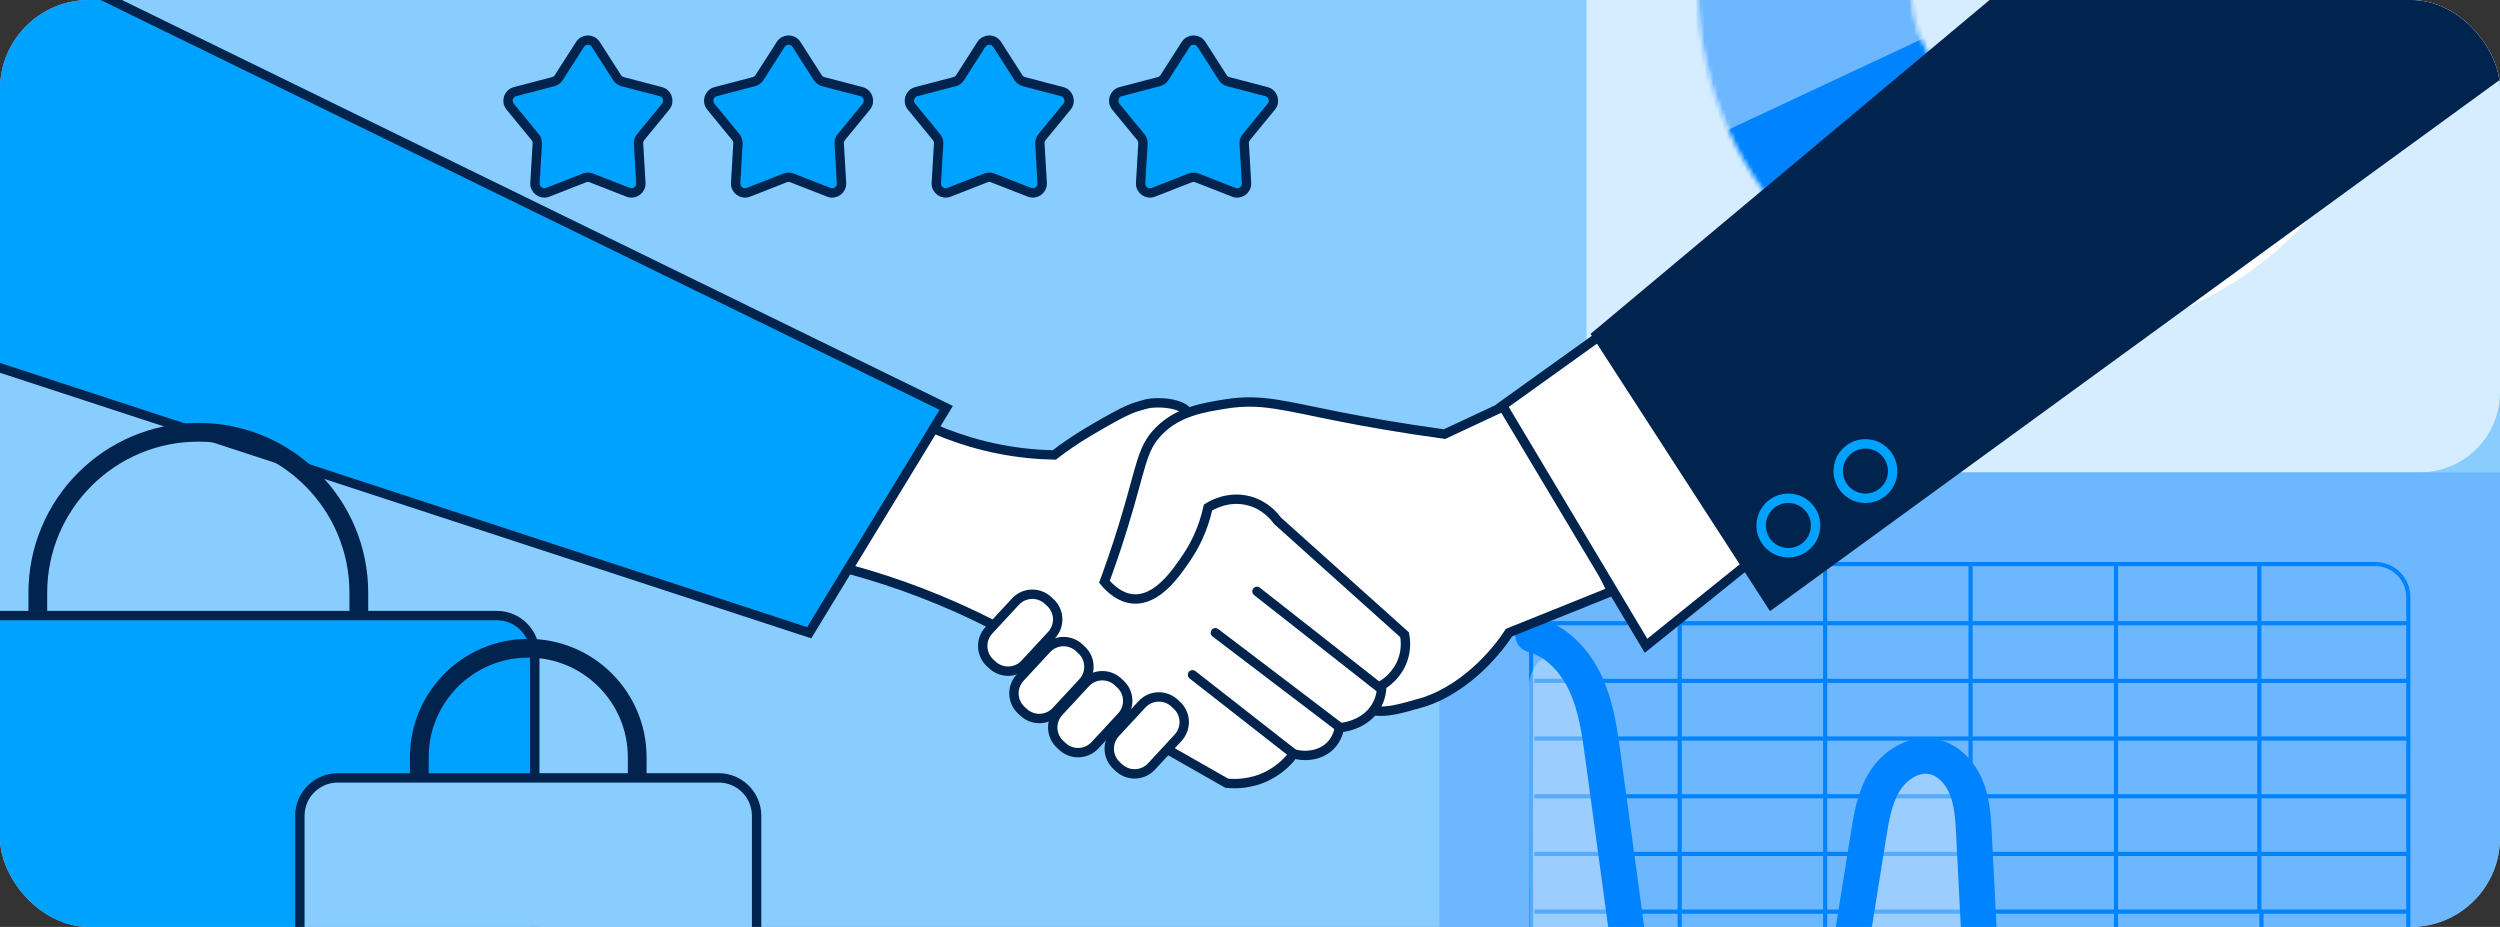 <?xml version="1.0" encoding="UTF-8"?> <svg xmlns="http://www.w3.org/2000/svg" width="561" height="208" viewBox="0 0 561 208" fill="none"><rect x="0" y="0" width="561" height="208" fill="#333333" stroke="none"/><g clip-path="url(#clip0_461_1082)"><rect width="561" height="208" rx="20" fill="#89CDFF"></rect><rect x="356" y="-102" width="205" height="208" rx="18" fill="#D5EDFF"></rect><rect x="323" y="106" width="261" height="177" rx="18" fill="#6CB7FF"></rect><path d="M344.29 191.626H540.102" stroke="#0083FF" stroke-width="0.929" stroke-miterlimit="10"></path><path d="M344.29 204.571H540.102" stroke="#0083FF" stroke-width="0.929" stroke-miterlimit="10"></path><path d="M344.29 178.678H540.102" stroke="#0083FF" stroke-width="0.929" stroke-miterlimit="10"></path><path d="M344.29 165.73H540.102" stroke="#0083FF" stroke-width="0.929" stroke-miterlimit="10"></path><path d="M344.29 152.783H540.102" stroke="#0083FF" stroke-width="0.929" stroke-miterlimit="10"></path><path d="M344.29 139.842H540.102" stroke="#0083FF" stroke-width="0.929" stroke-miterlimit="10"></path><path d="M507 126.571V204.245" stroke="#0083FF" stroke-width="0.929" stroke-miterlimit="10"></path><path d="M474.832 126.894V204.567" stroke="#0083FF" stroke-width="0.929" stroke-miterlimit="10"></path><path d="M442.199 126.894V204.567" stroke="#0083FF" stroke-width="0.929" stroke-miterlimit="10"></path><path d="M409.561 126.894V204.567" stroke="#0083FF" stroke-width="0.929" stroke-miterlimit="10"></path><path d="M376.922 126.894V204.567" stroke="#0083FF" stroke-width="0.929" stroke-miterlimit="10"></path><path d="M533 126.571H351C346.897 126.571 343.571 129.897 343.571 133.999V275.142C343.571 279.245 346.897 282.571 351 282.571H533C537.103 282.571 540.428 279.245 540.428 275.142V133.999C540.428 129.897 537.103 126.571 533 126.571Z" stroke="#0083FF" stroke-width="0.929" stroke-miterlimit="10"></path><path d="M507.47 204.567V282.248" stroke="#0083FF" stroke-width="0.929" stroke-miterlimit="10"></path><path d="M474.831 204.567V282.248" stroke="#0083FF" stroke-width="0.929" stroke-miterlimit="10"></path><path d="M442.199 204.567V282.248" stroke="#0083FF" stroke-width="0.929" stroke-miterlimit="10"></path><path d="M409.56 204.567V282.248" stroke="#0083FF" stroke-width="0.929" stroke-miterlimit="10"></path><path d="M376.921 204.567V282.248" stroke="#0083FF" stroke-width="0.929" stroke-miterlimit="10"></path><path opacity="0.35" d="M343.041 154.555C343.02 147.951 349.504 143.794 353.151 149.3C353.89 150.415 354.537 151.592 355.084 152.798C357.449 158 358.243 163.761 359.005 169.43C361.777 189.921 364.548 210.419 367.313 230.911C367.786 234.403 369.192 238.809 372.712 238.953C375.063 239.045 376.954 236.974 377.94 234.837C378.931 232.699 379.411 230.292 380.803 228.399C384.396 223.512 392.559 224.525 396.749 228.911C400.939 233.298 402.128 239.69 402.824 245.72C402.995 247.22 403.172 248.785 403.967 250.067C404.762 251.349 406.384 252.257 407.803 251.731C409.431 251.126 409.937 249.107 410.206 247.391C413.372 227.445 416.544 207.499 419.71 187.554C420.386 183.279 421.115 178.88 423.381 175.197C425.653 171.514 429.883 168.693 434.145 169.417C437.79 170.035 440.634 173.099 442.033 176.525C443.432 179.952 443.635 183.726 443.819 187.422C444.653 204.093 445.487 220.757 446.328 237.428C446.512 241.045 447.3 245.497 450.748 246.575C454.4 247.719 457.67 244.05 459.581 240.729C461.493 237.408 464.047 233.469 467.87 233.699C471.948 233.942 473.932 238.69 475.002 242.636C476.073 246.582 478.871 253.191 482.942 253.428C485.491 253.572 486.876 249.922 489.109 248.68C497.043 244.234 506.881 246.325 515.702 248.535C521.691 250.034 530.389 251.869 536.671 253.404C537.367 253.575 538.022 253.878 538.606 254.295V254.295C540.108 255.368 541 257.101 541 258.948V273.428C541 278.951 536.523 283.428 531 283.428H353.409C347.898 283.428 343.426 278.97 343.409 273.459L343.041 154.555Z" fill="#F2F7FD"></path><path d="M344 142.428C349.409 143.891 353.541 148.439 355.862 153.519C358.183 158.599 358.963 164.212 359.711 169.742C362.431 189.729 365.152 209.724 367.866 229.712C368.33 233.118 369.71 237.415 373.165 237.557C375.473 237.646 377.33 235.626 378.297 233.541C379.264 231.456 379.741 229.109 381.108 227.261C384.634 222.495 392.648 223.483 396.761 227.762C400.874 232.04 402.041 238.275 402.724 244.157C402.892 245.62 403.066 247.146 403.846 248.397C404.626 249.648 406.218 250.533 407.611 250.02C409.21 249.43 409.706 247.461 409.97 245.787C413.078 226.331 416.191 206.876 419.299 187.42C419.963 183.251 420.678 178.959 422.903 175.367C425.127 171.775 429.285 169.023 433.469 169.729C437.047 170.332 439.838 173.321 441.212 176.663C442.585 180.005 442.785 183.687 442.965 187.292C443.784 203.553 444.603 219.807 445.428 236.068C445.608 239.596 446.382 243.939 449.766 244.991C453.351 246.107 456.561 242.528 458.437 239.289C460.313 236.049 462.821 232.207 466.573 232.431C470.577 232.669 472.524 237.3 473.575 241.149C474.625 244.998 477.372 251.444 481.369 251.675C483.87 251.816 485.23 248.256 487.422 247.044C495.21 242.707 504.867 244.747 513.526 246.903C519.74 248.449 531.47 261.61 548 256.079" stroke="#0083FF" stroke-width="8" stroke-miterlimit="10" stroke-linecap="round"></path><path d="M279.135 96.326C277.142 94.993 268.709 89.66 259.37 92.207C247.022 95.568 242.111 110.232 241.802 119.662C241.444 130.333 246.868 137.756 254.705 148.491C261.314 157.542 266.66 164.867 276.392 167.161C285.127 169.224 292.831 166.158 296.437 164.418C299.363 162.678 302.296 160.938 305.221 159.205C309.796 157.921 314.37 156.644 318.952 155.36C321.043 152.764 334.114 136.122 328.564 122.412C324.572 112.561 312.483 107.98 294.795 101.272C288.46 98.873 283.008 97.315 279.149 96.333L279.135 96.326Z" fill="white"></path><path d="M266.583 92.607C265.446 90.425 259.391 89.927 256.725 90.797C254.501 91.52 254.052 91.07 244.264 96.88C241.374 98.599 238.813 100.374 236.575 102.093C232.898 102.023 228.625 101.658 223.946 100.718C215.372 98.999 208.517 95.975 203.627 93.302L187.98 127.071C197.038 129.372 207.654 132.873 219.006 138.325C238.35 147.621 252.558 159.1 262.107 168.249C266.499 170.754 270.891 173.251 275.283 175.756C276.848 175.918 280.721 176.1 284.804 173.925C287.646 172.409 289.393 170.396 290.298 169.168C293.49 170.024 296.739 169.287 298.717 167.154C299.994 165.779 300.401 164.193 300.548 163.309C301.131 163.267 306.253 162.811 308.785 158.552C309.887 156.693 310.062 154.855 310.069 153.795C310.897 153.297 313.62 151.508 314.826 147.937C315.633 145.558 315.388 143.482 315.191 142.443C305.67 133.904 296.156 125.359 286.635 116.82C286.046 115.999 284.053 113.445 280.412 112.428C275.599 111.088 271.705 113.487 271.08 113.894C269.944 119.016 267.909 122.707 266.323 125.057C263.924 128.6 259.707 134.838 254.242 134.389C251.295 134.15 249.092 132.052 247.836 130.544C248.818 127.878 250.369 123.535 252.045 118.097C256.171 104.71 256.094 100.844 259.918 96.866C264.233 92.376 269.937 91.463 275.108 90.643C283.057 89.38 287.968 91.028 300.913 93.568C306.393 94.642 314.342 96.08 324.158 97.413C329.771 94.789 335.384 92.165 340.997 89.541L361.681 132.691L338.618 141.966C336.696 145.004 329.834 154.132 319.548 157.542C314.048 159.114 311.473 159.892 308.119 159.507" fill="white"></path><path d="M266.583 92.607C265.446 90.425 259.391 89.927 256.725 90.797C254.501 91.52 254.052 91.07 244.264 96.88C241.374 98.599 238.813 100.374 236.575 102.093C232.898 102.023 228.625 101.658 223.946 100.718C215.372 98.999 208.517 95.975 203.627 93.302L187.98 127.071C197.038 129.372 207.654 132.873 219.006 138.325C238.35 147.621 252.558 159.1 262.107 168.249C266.499 170.754 270.891 173.251 275.283 175.756C276.848 175.918 280.721 176.1 284.804 173.925C287.646 172.409 289.393 170.396 290.298 169.168C293.49 170.024 296.739 169.287 298.717 167.154C299.994 165.779 300.401 164.193 300.548 163.309C301.131 163.267 306.253 162.811 308.785 158.552C309.887 156.693 310.062 154.855 310.069 153.795C310.897 153.297 313.62 151.508 314.826 147.937C315.633 145.558 315.388 143.482 315.191 142.443C305.67 133.904 296.156 125.359 286.635 116.82C286.046 115.999 284.053 113.445 280.412 112.428C275.599 111.088 271.705 113.487 271.08 113.894C269.944 119.016 267.909 122.707 266.323 125.057C263.924 128.6 259.707 134.838 254.242 134.389C251.295 134.15 249.092 132.052 247.836 130.544C248.818 127.878 250.369 123.535 252.045 118.097C256.171 104.71 256.094 100.844 259.918 96.866C264.233 92.376 269.937 91.463 275.108 90.643C283.057 89.38 287.968 91.028 300.913 93.568C306.393 94.642 314.342 96.08 324.158 97.413C329.771 94.789 335.384 92.165 340.997 89.541L361.681 132.691L338.618 141.966C336.696 145.004 329.834 154.132 319.548 157.542C314.048 159.114 311.473 159.892 308.119 159.507" stroke="#00244D" stroke-width="2.105" stroke-miterlimit="10" stroke-linecap="round"></path><path d="M235.697 135.217L235.162 134.721C233.073 132.786 229.81 132.911 227.874 135L221.895 141.455C219.96 143.544 220.085 146.807 222.174 148.742L222.709 149.238C224.799 151.173 228.062 151.049 229.997 148.959L235.976 142.505C237.912 140.415 237.787 137.153 235.697 135.217Z" fill="white" stroke="#00244D" stroke-width="2.105" stroke-miterlimit="10" stroke-linecap="round"></path><path d="M242.702 145.839L242.166 145.343C240.077 143.408 236.814 143.533 234.879 145.622L228.9 152.077C226.964 154.166 227.089 157.429 229.178 159.364L229.714 159.86C231.803 161.796 235.066 161.671 237.001 159.581L242.98 153.127C244.916 151.037 244.791 147.775 242.702 145.839Z" fill="white" stroke="#00244D" stroke-width="2.105" stroke-miterlimit="10" stroke-linecap="round"></path><path d="M251.409 153.499L250.874 153.003C248.784 151.068 245.521 151.192 243.586 153.282L237.607 159.736C235.671 161.826 235.796 165.088 237.885 167.024L238.421 167.52C240.51 169.455 243.773 169.33 245.708 167.241L251.688 160.787C253.623 158.697 253.498 155.434 251.409 153.499Z" fill="white" stroke="#00244D" stroke-width="2.105" stroke-miterlimit="10" stroke-linecap="round"></path><path d="M264.09 158.262L263.555 157.766C261.466 155.831 258.203 155.956 256.267 158.045L250.288 164.499C248.353 166.589 248.478 169.852 250.567 171.787L251.102 172.283C253.192 174.218 256.455 174.094 258.39 172.004L264.369 165.55C266.305 163.46 266.18 160.198 264.09 158.262Z" fill="white" stroke="#00244D" stroke-width="2.105" stroke-miterlimit="10" stroke-linecap="round"></path><path d="M267.6 151.424L290.298 169.175" stroke="#00244D" stroke-width="2.105" stroke-miterlimit="10" stroke-linecap="round"></path><path d="M272.729 141.987L300.387 163.022" stroke="#00244D" stroke-width="2.105" stroke-miterlimit="10" stroke-linecap="round"></path><path d="M282.061 132.705L309.361 154.146" stroke="#00244D" stroke-width="2.105" stroke-miterlimit="10" stroke-linecap="round"></path><path d="M365.189 70.927L337.159 91.022L369.371 144.913L397.19 122.503L365.189 70.927Z" fill="white" stroke="#00244D" stroke-width="2.105" stroke-miterlimit="10" stroke-linecap="round"></path><path d="M4.5 -10L212.327 91.533L181.582 141.987L-20 76L4.5 -10Z" fill="#00A2FF" stroke="#00244D" stroke-width="2.105" stroke-miterlimit="10"></path><g clip-path="url(#clip1_461_1082)"><path d="M468.82 74.892C511.833 69.688 542.471 30.621 537.272 -12.352C532.073 -55.324 493.002 -85.969 449.988 -80.765C406.975 -75.561 376.335 -36.505 381.537 6.489C386.738 49.484 425.818 80.094 468.82 74.892ZM455.73 -33.301C472.508 -35.331 487.747 -23.375 489.776 -6.606C491.805 10.164 479.855 25.398 463.077 27.427C446.3 29.457 431.061 17.502 429.033 0.743C427.006 -16.016 438.953 -31.271 455.73 -33.301Z" fill="white"></path><mask id="mask0_461_1082" style="mask-type:luminance" maskUnits="userSpaceOnUse" x="380" y="-82" width="158" height="158"><path d="M468.82 74.892C511.833 69.688 542.471 30.621 537.272 -12.352C532.073 -55.324 493.002 -85.969 449.988 -80.765C406.975 -75.561 376.335 -36.505 381.537 6.489C386.738 49.484 425.818 80.094 468.82 74.892ZM455.73 -33.301C472.508 -35.331 487.747 -23.375 489.776 -6.606C491.805 10.164 479.855 25.398 463.077 27.427C446.3 29.457 431.061 17.502 429.033 0.743C427.006 -16.016 438.953 -31.271 455.73 -33.301Z" fill="white"></path></mask><g mask="url(#mask0_461_1082)"><path d="M387.539 41.845L439.313 6.242L437.655 4.428L549.723 -43.405L423.847 -121.602L363.979 13.342L399.582 83.268L403.096 60.81L387.539 41.845Z" fill="#40AEFE"></path><path d="M438.584 -14.5L364.454 -58.5L387.937 48.5L438.581 13.282L438.584 -14.5Z" fill="#6CB7FF"></path><path d="M433.995 7.5L379.49 33L397.602 55.29L401.979 56.304L439.431 17.415L433.995 7.5Z" fill="#0083FF"></path></g></g><path d="M466.741 -16.965L356.924 74.912L397.19 137.146L590.377 -3.5L466.741 -16.965Z" fill="#00244D"></path><path d="M401.308 124.033C404.683 124.033 407.419 121.297 407.419 117.922C407.419 114.547 404.683 111.811 401.308 111.811C397.933 111.811 395.197 114.547 395.197 117.922C395.197 121.297 397.933 124.033 401.308 124.033Z" fill="#00244D" stroke="#00A2FF" stroke-width="2.105" stroke-miterlimit="10"></path><path d="M418.603 111.818C421.978 111.818 424.714 109.082 424.714 105.707C424.714 102.332 421.978 99.596 418.603 99.596C415.228 99.596 412.492 102.332 412.492 105.707C412.492 109.082 415.228 111.818 418.603 111.818Z" fill="#00244D" stroke="#00A2FF" stroke-width="2.105" stroke-miterlimit="10"></path><path d="M178.726 9.968L183.504 17.427C183.792 17.869 184.234 18.191 184.739 18.325L193.313 20.563C194.793 20.949 195.375 22.745 194.407 23.93L188.787 30.778C188.45 31.185 188.282 31.704 188.317 32.231L188.836 41.071C188.927 42.601 187.398 43.709 185.974 43.148L177.723 39.92C177.231 39.731 176.684 39.731 176.193 39.92L167.942 43.148C166.518 43.709 164.988 42.601 165.079 41.071L165.599 32.231C165.627 31.704 165.458 31.185 165.128 30.778L159.508 23.93C158.533 22.745 159.123 20.956 160.603 20.563L169.177 18.325C169.689 18.191 170.131 17.869 170.412 17.427L175.19 9.968C176.018 8.677 177.898 8.677 178.726 9.968Z" fill="#00A2FF" stroke="#00244D" stroke-width="2.105" stroke-miterlimit="10"></path><path d="M133.696 9.968L138.474 17.427C138.762 17.869 139.204 18.191 139.709 18.325L148.283 20.563C149.763 20.949 150.346 22.745 149.377 23.93L143.757 30.778C143.421 31.185 143.252 31.704 143.287 32.231L143.806 41.071C143.898 42.601 142.368 43.709 140.944 43.148L132.693 39.92C132.202 39.731 131.654 39.731 131.163 39.92L122.912 43.148C121.488 43.709 119.958 42.601 120.05 41.071L120.569 32.231C120.597 31.704 120.428 31.185 120.099 30.778L114.479 23.93C113.503 22.745 114.093 20.956 115.573 20.563L124.147 18.325C124.659 18.191 125.101 17.869 125.382 17.427L130.16 9.968C130.988 8.677 132.868 8.677 133.696 9.968Z" fill="#00A2FF" stroke="#00244D" stroke-width="2.105" stroke-miterlimit="10"></path><path d="M223.756 9.968L228.534 17.427C228.822 17.869 229.264 18.191 229.769 18.325L238.343 20.563C239.823 20.949 240.406 22.745 239.437 23.93L233.817 30.778C233.481 31.185 233.312 31.704 233.347 32.231L233.866 41.071C233.958 42.601 232.428 43.709 231.004 43.148L222.753 39.92C222.262 39.731 221.714 39.731 221.223 39.92L212.972 43.148C211.548 43.709 210.018 42.601 210.11 41.071L210.629 32.231C210.657 31.704 210.488 31.185 210.159 30.778L204.539 23.93C203.563 22.745 204.153 20.956 205.633 20.563L214.207 18.325C214.719 18.191 215.161 17.869 215.442 17.427L220.22 9.968C221.048 8.677 222.928 8.677 223.756 9.968Z" fill="#00A2FF" stroke="#00244D" stroke-width="2.105" stroke-miterlimit="10"></path><path d="M269.607 9.968L274.385 17.427C274.673 17.869 275.115 18.191 275.62 18.325L284.194 20.563C285.674 20.949 286.256 22.745 285.288 23.93L279.668 30.778C279.331 31.185 279.163 31.704 279.198 32.231L279.717 41.071C279.809 42.601 278.279 43.709 276.855 43.148L268.604 39.92C268.113 39.731 267.565 39.731 267.074 39.92L258.823 43.148C257.399 43.709 255.869 42.601 255.96 41.071L256.48 32.231C256.508 31.704 256.339 31.185 256.01 30.778L250.39 23.93C249.414 22.745 250.004 20.956 251.484 20.563L260.058 18.325C260.57 18.191 261.012 17.869 261.293 17.427L266.071 9.968C266.899 8.677 268.779 8.677 269.607 9.968Z" fill="#00A2FF" stroke="#00244D" stroke-width="2.105" stroke-miterlimit="10"></path><path d="M44.502 97C64.378 97 80.523 113.137 80.523 133.021V156.68C80.523 160.469 77.45 163.542 73.661 163.542H15.349C11.56 163.542 8.487 160.469 8.487 156.68V133.021C8.487 113.144 24.625 97 44.508 97H44.502Z" stroke="#00244D" stroke-width="4.21" stroke-miterlimit="10"></path><path d="M111.492 138.136H-22.489C-27.19 138.136 -31 141.947 -31 146.647V279.022C-31 283.722 -27.19 287.532 -22.489 287.532H111.492C116.192 287.532 120.003 283.722 120.003 279.022V146.647C120.003 141.947 116.192 138.136 111.492 138.136Z" fill="#00A2FF" stroke="#00244D" stroke-width="2.105" stroke-miterlimit="10"></path><path d="M118.537 145.468C132.029 145.468 142.988 156.42 142.988 169.919V187.867C142.988 190.435 140.897 192.525 138.329 192.525H98.751C96.183 192.525 94.092 190.435 94.092 187.867V169.919C94.092 156.427 105.044 145.468 118.544 145.468H118.537Z" stroke="#00244D" stroke-width="4.21" stroke-miterlimit="10"></path><path d="M161.272 174.557H75.801C71.101 174.557 67.29 178.367 67.29 183.068V271.682C67.29 276.383 71.101 280.193 75.801 280.193H161.272C165.973 280.193 169.783 276.383 169.783 271.682V183.068C169.783 178.367 165.973 174.557 161.272 174.557Z" fill="#89CDFF" stroke="#00244D" stroke-width="2.105" stroke-miterlimit="10"></path></g><defs><clipPath id="clip0_461_1082"><rect width="561" height="208" rx="20" fill="white"></rect></clipPath><clipPath id="clip1_461_1082"><rect width="182" height="174" fill="white" transform="translate(555.581 81.74) rotate(173.102)"></rect></clipPath></defs></svg> 